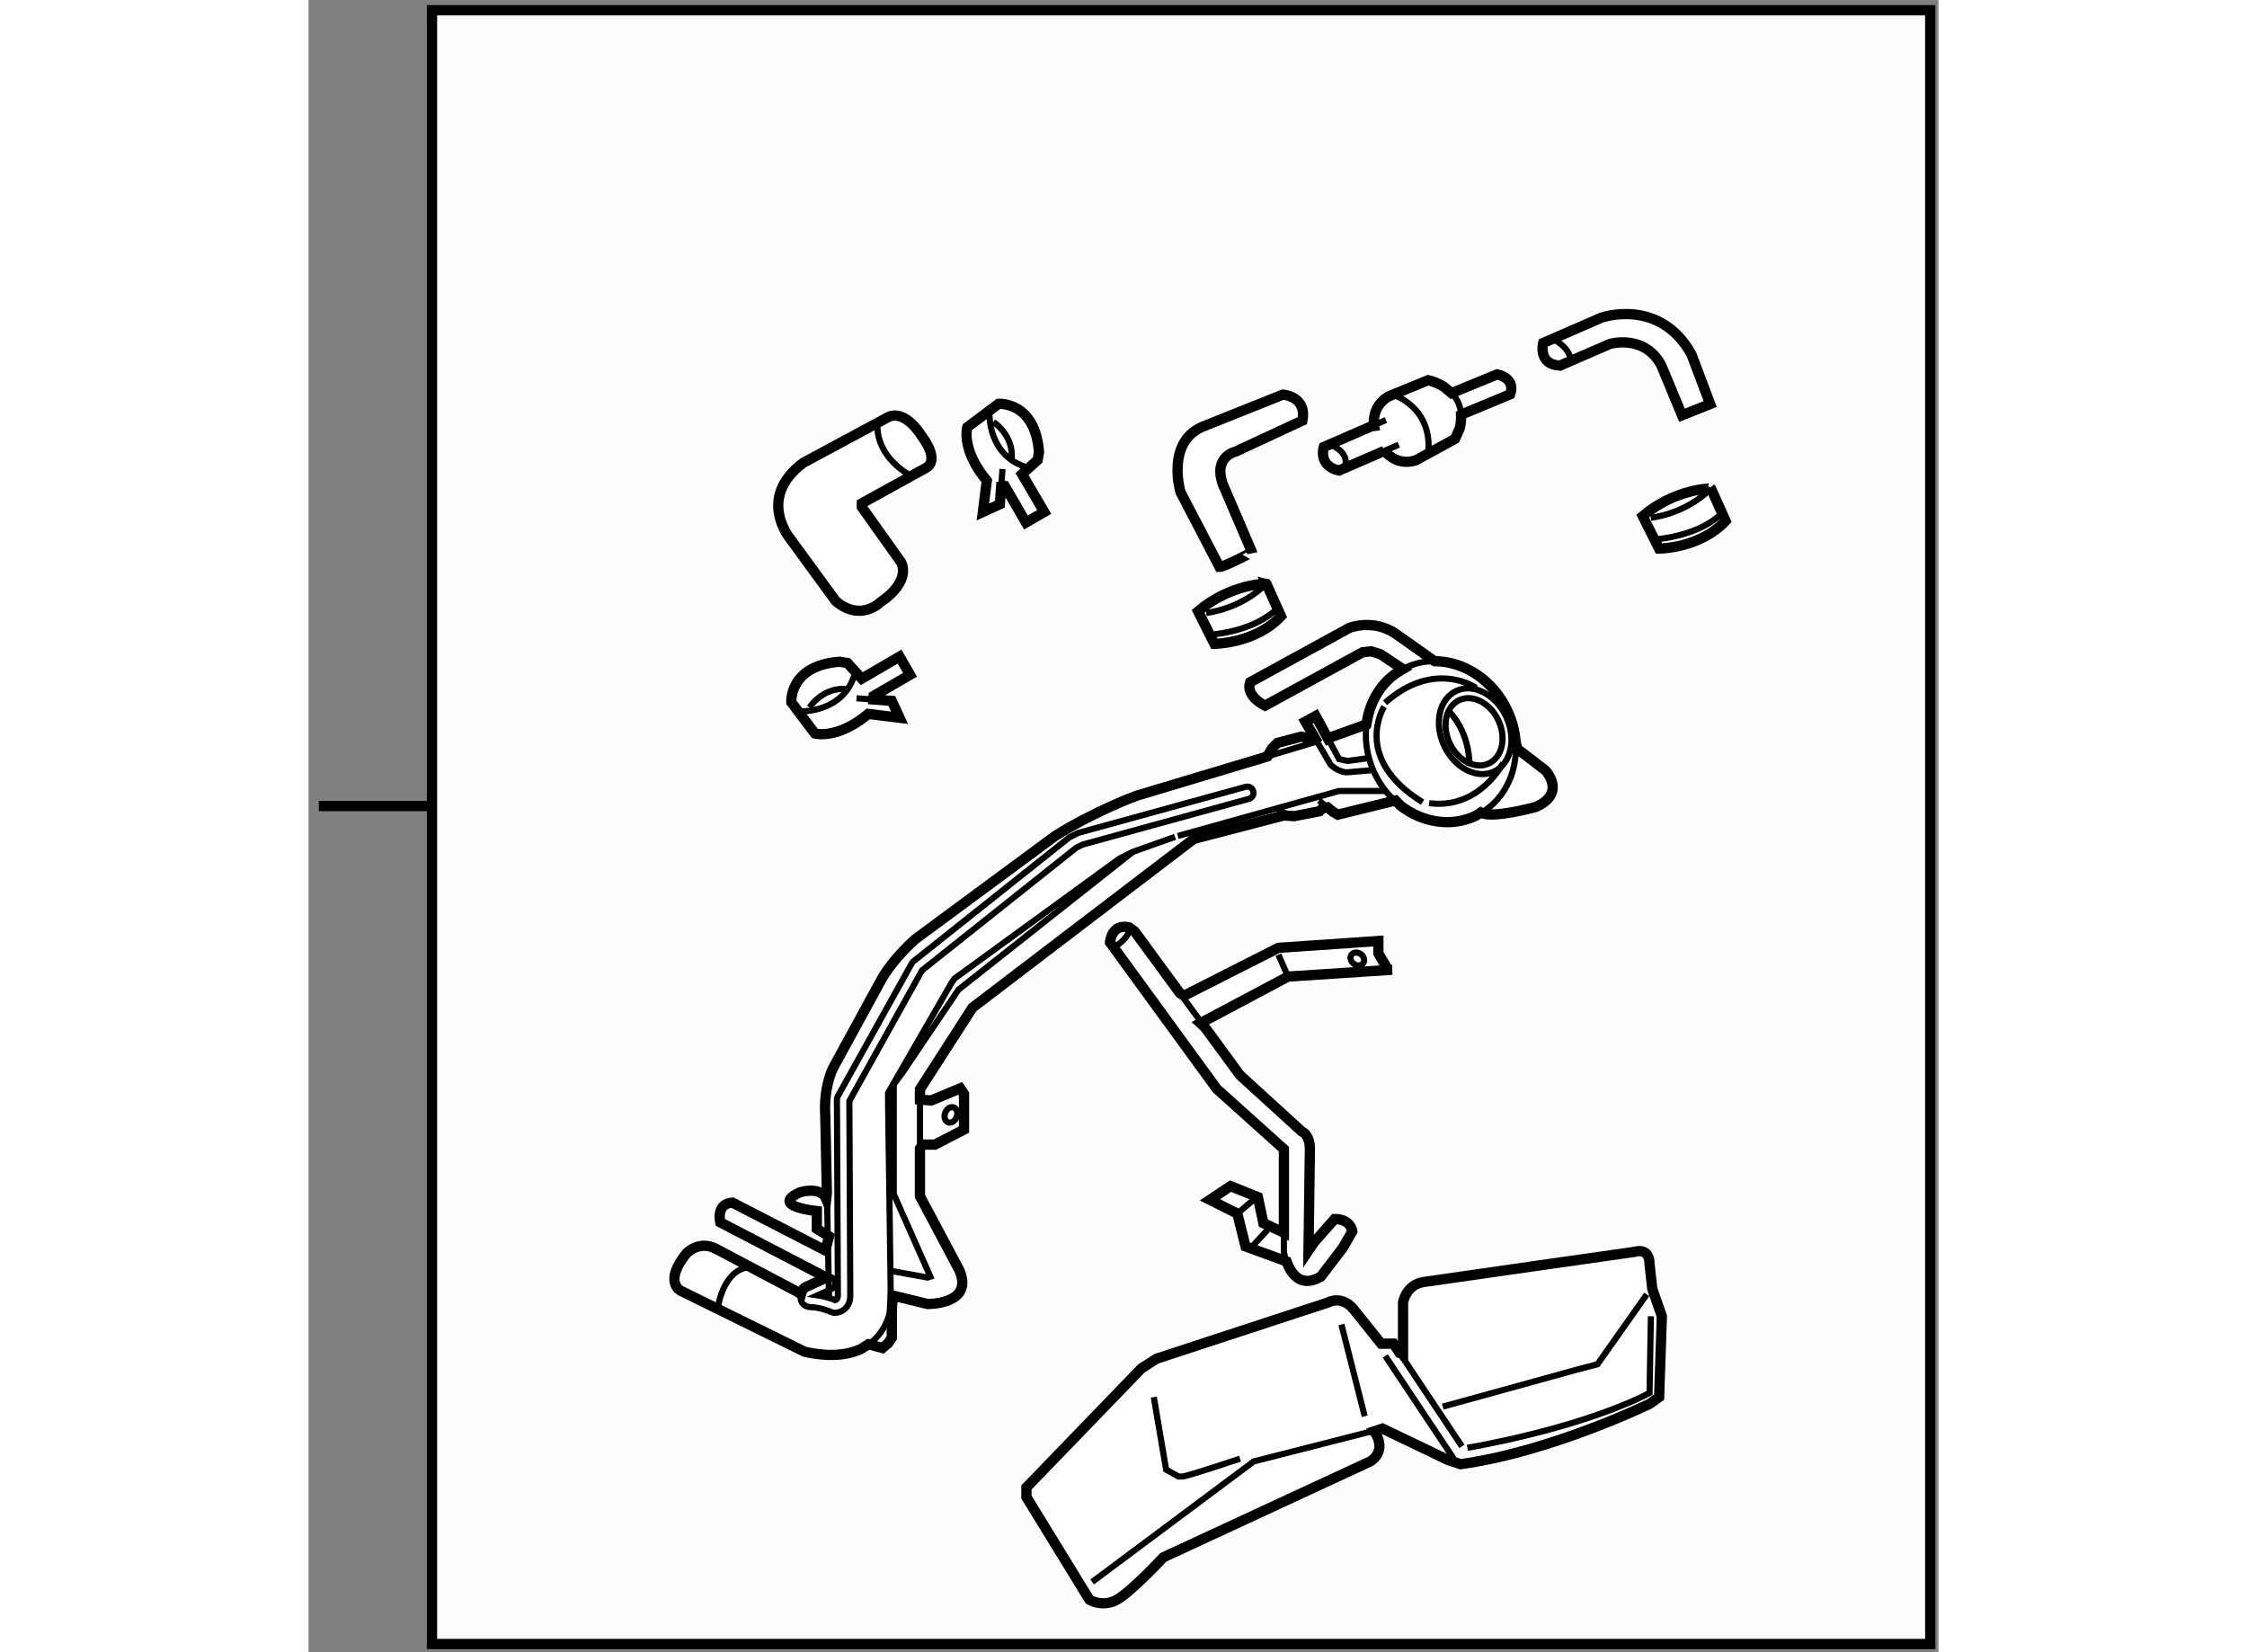 <?xml version="1.0" encoding="utf-8"?>
<!-- Generator: Adobe Illustrator 15.1.0, SVG Export Plug-In . SVG Version: 6.00 Build 0)  -->
<!DOCTYPE svg PUBLIC "-//W3C//DTD SVG 1.1//EN" "http://www.w3.org/Graphics/SVG/1.1/DTD/svg11.dtd">
<svg version="1.1" xmlns="http://www.w3.org/2000/svg" xmlns:xlink="http://www.w3.org/1999/xlink" x="0px" y="0px" width="244.8px"
	 height="180px" viewBox="21.473 75.459 79.421 80.508" enable-background="new 0 0 244.8 180" xml:space="preserve">
	
<rect x="21.473" y="75.459" width="79.421" height="80.508" fill="#808080" stroke="none"/>
	
<g><rect x="27.488" y="75.959" fill="#FCFCFC" stroke="#000000" stroke-width="0.5" width="73.006" height="79.608"></rect><line fill="#FCFCFC" stroke="#000000" stroke-width="0.5" x1="27.616" y1="114.735" x2="21.973" y2="114.735"></line></g><g><path fill="#FFFFFF" stroke="#000000" stroke-width="0.5" d="M71.123,114.8l0.267,0.215l0.239,0.139l2.811-0.689l0.248,0.256
			c1.065,0.818,2.452,1.055,3.65,0.494l0.25-0.162c0.549,0.32,2.695-0.275,2.695-0.275c1.509-0.682,0.457-1.781,0.457-1.781
			l-1.371-1.051l-0.078-0.336c-0.039-0.51-0.171-1.029-0.404-1.527c-0.701-1.498-2.119-2.402-3.539-2.406l-0.044-0.025l-1.873-1.322
			c-1.097-0.732-2.239-0.277-2.239-0.277l-4.842,2.652c-0.229,0.684,0.73,1.139,0.73,1.139l4.751-2.602l0.411-0.047l0.457,0.139
			l1.098,0.73l-0.242,0.143c-0.813,0.529-1.336,1.396-1.504,2.373l-0.036,0.178l-1.782,0.641l-0.087,0.051l-0.599-1.102
			l-0.502,0.275l0.486,0.83l-0.066,0.035l-0.617-0.135l-1.164,0.307l-0.104,0.104l-0.17,0.17l-0.207,0.377l-0.291,0.094
			l-6.091,1.828c0,0-2.011,0.729-3.975,1.965l-6.808,5.025c0,0-0.959,0.82-1.599,1.871l-2.422,4.434c0,0-0.456,0.912-0.365,2.283
			l0.078,3.777l-0.033,0.289c-0.273-0.639-1.279-0.32-1.279-0.32c-1.508,0.686,0.823,0.914,0.823,0.914v0.867l0.594,0.365
			l-0.183,0.686l-4.523-2.33c-0.823,0.045-0.594,0.961-0.594,0.961l4.918,2.557l0.256,0.135l-1.005,0.461
			c-0.051,0.02-0.096,0.059-0.127,0.104c-0.019,0.029-0.074,0.119-0.107,0.236l-0.189-0.113l-3.975-2.1
			c-0.823-0.414-1.416,0.229-1.416,0.229c-1.143,1.418-0.274,1.828-0.274,1.828l6.031,2.969c1.264,0.279,2.15,0.15,2.77-0.15
			l0.336-0.215l0.686,0.182l0.273-0.229l0.182-0.273v-1.326l0.046-0.729l1.691,0.412c0,0,2.284,0.043,1.553-1.646l-1.919-3.607
			v-2.322l0.137-0.191h0.593l1.417-0.732v-1.736l-0.183-0.273l-1.416,0.592l-0.548-0.045v-0.281v-0.221l2.559-3.975l10.781-8.223
			l4.387-1.143l0.512,0.033l1.232-0.24l0.139-0.139L71.123,114.8z"></path><ellipse transform="matrix(0.906 -0.424 0.424 0.906 -39.7 43.671)" fill="none" stroke="#000000" stroke-width="0.3" cx="78.292" cy="111.054" rx="1.668" ry="2.169"></ellipse><ellipse transform="matrix(0.906 -0.423 0.423 0.906 -39.667 43.617)" fill="none" stroke="#000000" stroke-width="0.3" cx="78.312" cy="111.067" rx="1.31" ry="1.703"></ellipse><path fill="none" stroke="#000000" stroke-width="0.3" d="M74.688,114.72c-0.525-0.402-0.973-0.947-1.281-1.605
			c-0.391-0.836-0.496-1.725-0.355-2.537"></path><path fill="none" stroke="#000000" stroke-width="0.3" d="M80.291,111.608c0.115,1.527-0.609,2.979-1.953,3.605"></path><path fill="none" stroke="#000000" stroke-width="0.3" d="M74.555,108.204c0.127-0.084,0.26-0.158,0.4-0.223
			c0.447-0.211,0.92-0.309,1.393-0.307"></path><path fill="none" stroke="#000000" stroke-width="0.3" d="M79.686,112.63c0,0-1.144,2.285-3.61,1.965"></path><path fill="none" stroke="#000000" stroke-width="0.3" d="M78.359,108.976c0,0-2.01-1.416-4.432,0.73"></path><path fill="none" stroke="#000000" stroke-width="0.3" d="M73.883,109.892c0,0-1.6,2.51,1.873,4.656"></path><path fill="none" stroke="#000000" stroke-width="0.3" d="M77.08,110.163c0,0,0.96,0.914,0.96,2.604"></path><polyline fill="none" stroke="#000000" stroke-width="0.3" points="73.928,114.001 71.689,114.001 63.83,116.194 		"></polyline><line fill="none" stroke="#000000" stroke-width="0.3" x1="46.731" y1="133.585" x2="46.836" y2="138.718"></line><line fill="none" stroke="#000000" stroke-width="0.3" x1="70.502" y1="111.624" x2="67.912" y2="112.401"></line><polyline fill="none" stroke="#000000" stroke-width="0.3" points="71.146,111.446 71.689,112.448 72.101,112.538 73.105,112.401 
					"></polyline><path fill="none" stroke="#000000" stroke-width="0.3" d="M73.242,112.995c0,0-0.639,0.047-1.096,0.092
			c-0.457,0.047-0.869-0.365-0.869-0.365l-0.746-1.271"></path><path fill="none" stroke="#000000" stroke-width="0.3" d="M63.694,116.237l-2.057,0.732l-0.64,0.32l-8.04,5.848l-0.137,0.184
			l-3.107,5.391v0.547l0.137,9.869c0,0-0.126,1.408-1.433,2.043"></path><path fill="none" stroke="#000000" stroke-width="0.3" d="M41.445,139.036c0,0,0.273-1.689,1.461-1.826"></path><path fill="none" stroke="#000000" stroke-width="0.3" d="M45.471,138.509c-0.033,0.115-0.043,0.256,0.029,0.391
			c0.063,0.117,0.203,0.258,0.513,0.258c0.323,0,0.815,0.18,0.978,0.25c0.037,0.016,0.078,0.023,0.119,0.023
			c0.305,0,0.76-0.225,0.76-0.85c0,0-0.044-9.316-0.045-9.473c0.074-0.133,3.484-6.264,3.542-6.365
			c0.092-0.074,7.463-5.934,7.513-5.975c0.043-0.02,0.269-0.133,0.311-0.154c0.057-0.016,8.104-2.23,8.104-2.23
			c0.135-0.037,0.223-0.158,0.223-0.293c0-0.025-0.004-0.053-0.012-0.08c-0.045-0.162-0.211-0.256-0.372-0.211l-8.133,2.238
			c-0.019,0.004-0.038,0.012-0.055,0.02l-0.366,0.186c-0.019,0.008-0.036,0.02-0.053,0.031l-7.583,6.031
			c-0.031,0.025-0.058,0.057-0.077,0.092l-3.609,6.484c-0.025,0.047-0.039,0.098-0.039,0.148c0,0.002,0.046,9.551,0.046,9.551
			c0,0.057-0.006,0.197-0.126,0.23c-0.164-0.064-0.514-0.189-0.861-0.238c0.296-0.135,0.685-0.311,0.685-0.311
			c0.112-0.051,0.178-0.162,0.178-0.277c0-0.041-0.008-0.086-0.027-0.125c-0.069-0.154-0.248-0.221-0.401-0.152"></path><line fill="none" stroke="#000000" stroke-width="0.3" x1="46.71" y1="137.708" x2="46.454" y2="137.573"></line><line fill="none" stroke="#000000" stroke-width="0.3" x1="51.268" y1="131.417" x2="51.268" y2="128.749"></line><polyline fill="none" stroke="#000000" stroke-width="0.3" points="49.896,137.394 51.633,137.71 51.771,137.665 49.989,133.646 
			49.989,128.3 50.399,127.751 53.141,123.685 61.638,116.97 		"></polyline><ellipse transform="matrix(0.931 0.365 -0.365 0.931 51.033 -10.3)" fill="none" stroke="#000000" stroke-width="0.3" cx="52.752" cy="129.785" rx="0.297" ry="0.388"></ellipse><polyline fill="none" stroke="#000000" stroke-width="0.3" points="68.684,114.878 69.231,115.187 69.506,115.222 		"></polyline><line fill="none" stroke="#000000" stroke-width="0.3" x1="70.705" y1="114.464" x2="71.123" y2="114.8"></line></g><g><path fill="#FFFFFF" stroke="#000000" stroke-width="0.5" d="M55.409,99.157l1.022,1.762l0.889-0.512l-1.08-1.844l0.762-0.695
			l0.064-0.383c-0.191-2.48-1.971-2.348-1.971-2.348l-1.525,1.141c0,0-0.317,1.082,0.953,2.605l-0.191,1.523l0.826-0.379
			l0.064-0.857L55.409,99.157z"></path><line fill="none" stroke="#000000" stroke-width="0.3" x1="55.223" y1="99.171" x2="55.287" y2="98.313"></line><line fill="none" stroke="#000000" stroke-width="0.3" x1="55.287" y1="98.946" x2="55.409" y2="99.157"></line><path fill="none" stroke="#000000" stroke-width="0.3" d="M54.652,95.642c0,0-0.064,2.094,1.905,2.609"></path><path fill="none" stroke="#000000" stroke-width="0.3" d="M54.842,96.024c0,0,1.017,0.637,0.89,1.844"></path></g><g><path fill="#FFFFFF" stroke="#000000" stroke-width="0.5" d="M64.127,123.981l4.605-2.336l4.871-0.334v0.602l0.467,0.799h0.201
			l-5.072,0.334l-4.271,2.27l0.231,0.213l1.704,2.324l3.004,2.736c0,0,0.399,0.133,0.399,0.865l-0.067,4.939l0.268-0.398
			l1.002-1.137c0.8,0,0.866,0.6,0.866,0.6l-0.466,0.803l-1.068,1.402c-0.875,0.516-1.346-0.012-1.585-0.52l-0.084-0.219l-2.001-0.73
			l-0.4-1.602l-1.335-0.668l1.001-0.668l1.334,0.533l0.268,1.268l1.001,0.469v-0.359v-3.713l-3.271-2.936l-5.205-7.141
			c0,0,0.066-0.932,0.935-0.732l0.267,0.199l2.202,3.002L64.127,123.981z"></path><line fill="none" stroke="#000000" stroke-width="0.3" x1="65.159" y1="125.528" x2="63.927" y2="123.847"></line><path fill="none" stroke="#000000" stroke-width="0.3" d="M68.999,135.167v1.293c0,0,0.055,0.338,0.217,0.684"></path><path fill="none" stroke="#000000" stroke-width="0.3" d="M60.79,121.579c0,0,0.534-0.334,0.668-0.734"></path><line fill="none" stroke="#000000" stroke-width="0.3" x1="66.73" y1="134.593" x2="67.598" y2="133.858"></line><line fill="none" stroke="#000000" stroke-width="0.3" x1="67.397" y1="136.261" x2="68.198" y2="135.392"></line><line fill="none" stroke="#000000" stroke-width="0.3" x1="68.732" y1="121.979" x2="69.199" y2="123.046"></line><ellipse transform="matrix(0.593 -0.805 0.805 0.593 -68.828 108.181)" fill="none" stroke="#000000" stroke-width="0.3" cx="72.602" cy="122.178" rx="0.292" ry="0.352"></ellipse></g><g><path fill="#FFFFFF" stroke="#000000" stroke-width="0.5" d="M49.013,109.366l1.768-1.025l-0.509-0.887l-1.843,1.074l-0.698-0.762
			l-0.383-0.063c-2.477,0.191-2.351,1.973-2.351,1.973l1.146,1.523c0,0,1.077,0.316,2.605-0.953l1.523,0.188l-0.38-0.824L49,109.544
			L49.013,109.366z"></path><line fill="none" stroke="#000000" stroke-width="0.3" x1="49" y1="109.544" x2="48.174" y2="109.485"></line><line fill="none" stroke="#000000" stroke-width="0.3" x1="48.809" y1="109.485" x2="49.013" y2="109.366"></line><path fill="none" stroke="#000000" stroke-width="0.3" d="M45.506,110.118c0,0,2.097,0.063,2.606-1.906"></path><path fill="none" stroke="#000000" stroke-width="0.3" d="M45.887,109.931c0,0,0.638-1.02,1.844-0.895"></path></g>



	
<g><path fill="#FFFFFF" stroke="#000000" stroke-width="0.5" d="M88.857,92.722c-1.555-2.789-4.388-1.783-4.388-1.783l-2.837,1.234
			c0,0-0.271,1.053,0.823,1.1l2.425-1.053c0,0,1.692-0.506,2.514,1.053l1.004,2.42l1.373-0.547L88.857,92.722z"></path><path fill="none" stroke="#000000" stroke-width="0.3" d="M82.138,91.991c0,0,0.913,0.455,0.823,1.141"></path></g><g><path fill="#FFFFFF" stroke="#000000" stroke-width="0.5" d="M65.861,103.083l-1.9-3.645c0,0-0.711-2.379,1.031-3.168l3.957-1.582
			c0,0,1.188,0.078,0.951,1.266l-3.248,1.508c0,0-1.107,0.234-0.633,1.582l1.426,3.324C67.445,102.368,66.1,103.083,65.861,103.083z
			"></path></g>



	
<g><path fill="#FFFFFF" stroke="#000000" stroke-width="0.5" d="M77.167,94.616l2.229-0.916c0,0,0.916,0.172,0.63,0.971l-2.344,0.975
			l-0.049,0.025c0.011,0.195-0.008,0.414-0.066,0.658l-0.227,0.514l-1.885,1.031c0,0-0.916,0.398-1.602-0.516l0.037,0.074
			l-2.209,0.955c-1.029-0.23-0.742-1.145-0.742-1.145l2.322-1.01l0.133-0.016c0,0-0.167-0.914,0.688-1.432l1.942-0.799
			c0,0,0.384,0.076,0.776,0.324L77.167,94.616z"></path><line fill="none" stroke="#000000" stroke-width="0.3" x1="73.891" y1="97.433" x2="74.596" y2="97.128"></line><line fill="none" stroke="#000000" stroke-width="0.3" x1="73.968" y1="95.927" x2="73.262" y2="96.233"></line><path fill="none" stroke="#000000" stroke-width="0.3" d="M71.396,97.187c0,0,0.914,0.398,0.516,1.143"></path><path fill="none" stroke="#000000" stroke-width="0.3" d="M76.801,94.312c0.393,0.25,0.795,0.67,0.832,1.359"></path><path fill="none" stroke="#000000" stroke-width="0.3" d="M74.253,94.671c0,0,2.057,0.572,1.771,2.975"></path></g>



	
<g><path fill="#FFFFFF" stroke="#000000" stroke-width="0.5" d="M64.818,105.247l0.794,1.582c0,0,1.978,0,3.245-1.344l-0.714-1.586
			C68.144,103.899,66.403,103.899,64.818,105.247z"></path><path fill="none" stroke="#000000" stroke-width="0.3" d="M65.215,105.325c0,0,1.663-0.16,2.929-1.426"></path><path fill="none" stroke="#000000" stroke-width="0.3" d="M65.586,106.368c0,0,2.039-0.16,3.136-1.309"></path></g><g><path fill="#FFFFFF" stroke="#000000" stroke-width="0.5" d="M86.484,100.608l0.793,1.582c0,0,1.98,0,3.244-1.348l-0.711-1.582
			C89.811,99.261,88.068,99.261,86.484,100.608z"></path><path fill="none" stroke="#000000" stroke-width="0.3" d="M86.88,100.687c0,0,1.663-0.156,2.931-1.426"></path><path fill="none" stroke="#000000" stroke-width="0.3" d="M87.253,101.722c0,0,2.036-0.156,3.136-1.305"></path></g>



	
<g><path fill="#FFFFFF" stroke="#000000" stroke-width="0.5" d="M47.162,104.749l-2.224-3.047c0,0-1.651-1.973,0.635-3.688
			l4.131-2.223c0,0,0.766-0.512,1.716,1.016c0,0,0.826,1.078,0.128,1.457l-3.113,1.719v0.188l1.905,2.676
			c0,0,0.573,0.887-1.016,1.969C49.324,104.815,48.37,105.769,47.162,104.749z"></path><path fill="none" stroke="#000000" stroke-width="0.3" d="M49.197,96.233c0,0-0.128,1.34,1.525,2.352"></path></g>



	
<g><path fill="#FFFFFF" stroke="#000000" stroke-width="0.5" d="M74.805,141.417v-2.486c0,0,0.133-0.869,1.001-1.002
			c0.867-0.133,10.276-1.469,10.276-1.469s0.734-0.266,0.734,0.602l0.133,1.199l0.468,1.336l-0.134,3.939l-0.467,0.332
			c0,0-4.805,2.336-9.209,2.936l-0.602-0.199l-3.202-1.535l-0.401,0.133c0.668,1.002-0.199,1.469-0.199,1.469l-10.077,4.67
			c0,0-1.735,1.869-2.401,2.137c-0.668,0.268-1.202-0.068-1.202-0.068l-3.069-5.004v-0.467l5.605-5.805l0.734-0.469l8.342-2.734
			c0,0,0.666-0.4,1.268,0.334l1.335,1.666h0.6l0.3,0.449L74.805,141.417z"></path><line fill="none" stroke="#000000" stroke-width="0.3" x1="74.637" y1="141.38" x2="77.674" y2="145.937"></line><polyline fill="none" stroke="#000000" stroke-width="0.3" points="73.804,145.069 67.529,146.671 59.656,152.544 		"></polyline><line fill="none" stroke="#000000" stroke-width="0.3" x1="74.805" y1="141.733" x2="74.805" y2="141.417"></line><path fill="none" stroke="#000000" stroke-width="0.3" d="M62.66,143.536l0.6,3.533l0.602,0.336c0,0,0,0,0.199,0
			c0.2,0,2.803-0.869,2.803-0.869"></path><polyline fill="none" stroke="#000000" stroke-width="0.3" points="76.739,144.001 83.279,142.198 84.28,141.935 86.683,138.53 		
			"></polyline><line fill="none" stroke="#000000" stroke-width="0.3" x1="73.938" y1="141.53" x2="77.273" y2="146.536"></line><path fill="none" stroke="#000000" stroke-width="0.3" d="M77.941,146.005c0,0,4.938-0.803,8.475-2.469l0.4-0.203l0.066-3.736"></path><line fill="none" stroke="#000000" stroke-width="0.3" x1="71.801" y1="139.997" x2="72.937" y2="144.47"></line></g>


</svg>